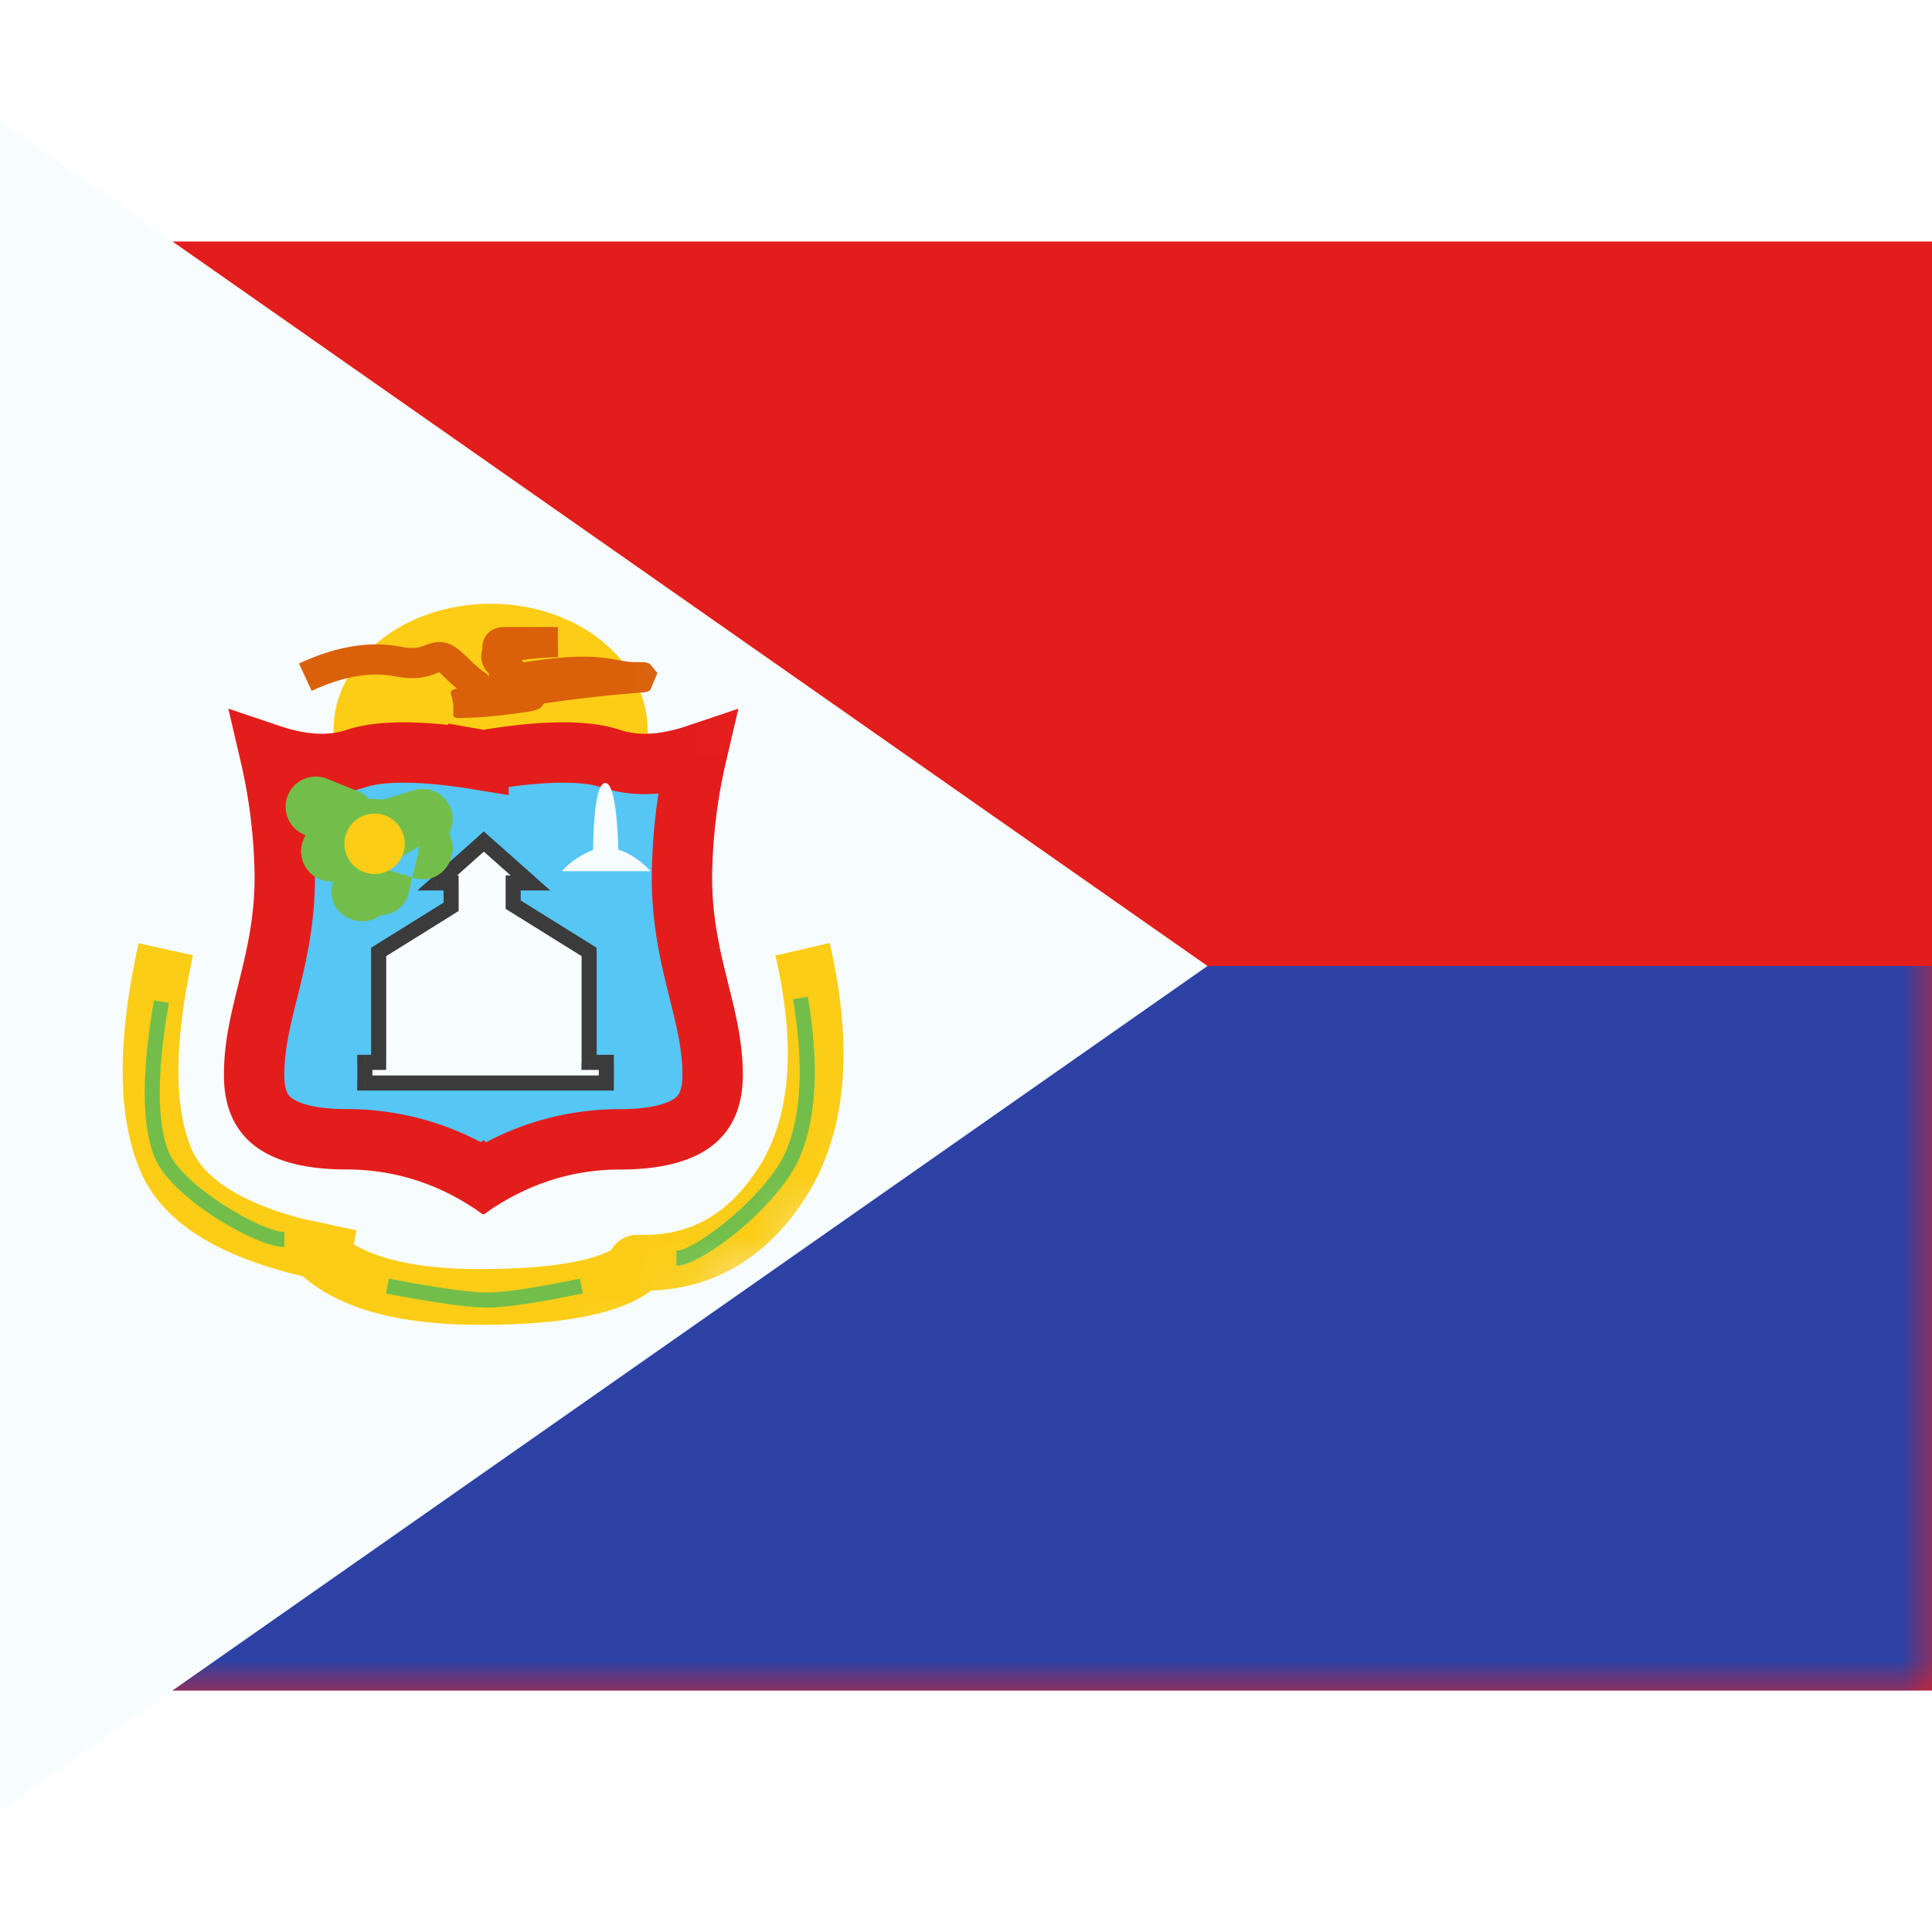 <?xml version="1.0" encoding="iso-8859-1"?>
<!-- Generator: www.svgicons.com -->
<svg xmlns="http://www.w3.org/2000/svg" width="800" height="800" viewBox="0 0 32 24">
<g fill="none"><path fill="#E31D1C" fill-rule="evenodd" d="M0 0v24h32V0z" clip-rule="evenodd"/><mask id="flagpackSx0" width="32" height="24" x="0" y="0" maskUnits="userSpaceOnUse" style="mask-type:luminance"><path fill="#fff" fill-rule="evenodd" d="M0 0v24h32V0z" clip-rule="evenodd"/></mask><g mask="url(#flagpackSx0)"><path fill="#2E42A5" fill-rule="evenodd" d="M0 12v12h32V12z" clip-rule="evenodd"/></g><path fill="#F7FCFF" fill-rule="evenodd" d="M0-2v28l20-14z" clip-rule="evenodd"/><mask id="flagpackSx1" width="20" height="28" x="0" y="-2" maskUnits="userSpaceOnUse" style="mask-type:luminance"><path fill="#fff" fill-rule="evenodd" d="M0-2v28l20-14z" clip-rule="evenodd"/></mask><g mask="url(#flagpackSx1)"><path fill="#FBCD17" fill-rule="evenodd" d="M8.126 10.189c1.437 0 2.601-.938 2.601-2.095C10.727 6.938 9.563 6 8.126 6s-2.602.938-2.602 2.094c0 1.157 1.165 2.095 2.602 2.095" clip-rule="evenodd"/><path fill="#DA610A" fill-rule="evenodd" d="M8.353 6.385c-.212 0-.363.137-.363.343v.023a.398.398 0 0 0-.019.115a.367.367 0 0 0 .124.285a.234.234 0 0 1 .007.056c-.005-.018-.026-.033-.065-.062a2.044 2.044 0 0 1-.29-.25c-.203-.206-.356-.287-.546-.255a.888.888 0 0 0-.182.057c-.108.04-.208.048-.391.013c-.51-.097-1.07-.002-1.676.28l.21.453c.517-.24.973-.318 1.372-.242c.274.053.464.035.654-.033a.981.981 0 0 1 .095-.035c-.006.001-.002.005.024.03l.084.082c.057.058.117.11.178.158c-.118.032-.112.053-.09.13c.009.031.02.072.027.126c.014.12-.01.18.01.21c.024.033.104.026.356.015a9.918 9.918 0 0 0 .853-.092c.14-.023.177-.032.236-.075l.052-.065a23.522 23.522 0 0 1 1.638-.184c.012 0 .012 0 .074-.013l.042-.018c.001 0 .002 0 0 0l.122-.29l-.126-.153a.72.72 0 0 0-.092-.027h-.028a15.5 15.5 0 0 0-.115 0c-.083 0-.149-.008-.243-.025l-.088-.016c-.39-.072-.752-.072-1.519.043a3.622 3.622 0 0 0-.042-.033a3.78 3.78 0 0 1 .432-.044c.096-.005.096-.005.15-.006h.024l-.003-.5H9.2zM7.94 7.833l.048-.01l.047-.01a8.018 8.018 0 0 1-.095.02" clip-rule="evenodd"/><path fill="#56C6F5" stroke="#E31D1C" d="m7.925 8.58l.08.014l.082-.013c.993-.163 1.647-.144 2.026-.017c.436.146.918.105 1.426-.066a9.313 9.313 0 0 0-.244 2.034c0 .727.14 1.314.268 1.829l.01.041c.126.505.23.923.23 1.402c0 .431-.144.657-.343.799c-.231.163-.617.268-1.188.268c-.806 0-1.56.217-2.255.641l-.011-.008l-.011.008a4.254 4.254 0 0 0-2.255-.642c-.571 0-.957-.104-1.188-.267c-.2-.142-.343-.368-.343-.799c0-.48.104-.897.23-1.402c.002-.013.006-.027.01-.041c.127-.515.268-1.102.268-1.83a9.32 9.32 0 0 0-.244-2.033c.507.171.99.212 1.426.066c.38-.127 1.033-.146 2.026.017Z"/><path fill="#F7FCFF" fill-rule="evenodd" d="m8.785 10.624l-.772-.686l-.771.686h.229v.396l-1.2.747v1.829h-.229v.342h4v-.342h-.286v-1.829L8.5 10.984v-.36z" clip-rule="evenodd"/><path fill="#3B3B3B" d="m8.013 9.938l.083-.093l-.083-.074l-.083.074zm.772.686v.125h.329l-.246-.218zm-1.543 0l-.083-.093l-.246.218h.329zm.229 0h.125V10.5H7.47zm0 .396l.066.106l.059-.037v-.07zm-1.2.747l-.067-.106l-.058.037v.069zm0 1.829v.125h.125v-.125zm-.229 0v-.125h-.125v.125zm0 .342h-.125v.125h.125zm4 0v.125h.125v-.125zm0-.342h.125v-.125h-.125zm-.286 0h-.125v.125h.125zm0-1.829h.125v-.07l-.059-.036zM8.5 10.984h-.125v.07l.059.036zm0-.36V10.5h-.125v.125zm-.569-.592l.772.686l.166-.187l-.772-.686zm-.605.686l.771-.686l-.166-.187l-.771.686zm.146-.219h-.229v.25h.229zm-.125.125v.396h.25v-.396zm.058.29l-1.2.747l.133.212l1.2-.747zm-1.258.853v1.829h.25v-1.829zm.125 1.704h-.229v.25h.229zm-.354.125v.342h.25v-.342zm.125.467h.229v-.25h-.229zm.229 0h3.485v-.25H6.271zm3.485 0h.286v-.25h-.286zm.411-.125v-.342h-.25v.342zm-.125-.467h-.286v.25h.286zm-.16.125v-1.829h-.25v1.829zm-.06-1.935l-1.257-.783l-.132.212l1.257.783zm-1.198-.677v-.36h-.25v.36zm.16-.485H8.5v.25h.286z"/><path fill="#FBCD17" d="M7.952 17.02c1.061 0 1.791-.116 2.168-.313a.505.505 0 0 1 .455-.255c.827.03 1.467-.318 1.97-1.083c.543-.827.653-2.001.298-3.543l.9-.207c.406 1.766.273 3.192-.427 4.257c-.628.954-1.483 1.464-2.527 1.499c-.534.395-1.468.568-2.837.568c-1.324 0-2.306-.257-2.935-.803c-1.43-.338-2.339-.908-2.696-1.753c-.381-.902-.381-2.152-.026-3.764l.902.199c-.318 1.442-.318 2.514-.026 3.205c.204.483.797.877 1.8 1.15l.933.2l-.044.235c.455.266 1.15.408 2.092.408"/><path fill="#73BE4A" fill-rule="evenodd" d="M4.767 9.176a.5.5 0 0 0 .277.65l.016.007l-.024.05a.502.502 0 0 0 .478.718l-.011.057c-.103.504.479.756.8.5a.48.48 0 0 0 .47-.385l.056-.241l.023.007c.472.142.79-.378.582-.73a.499.499 0 0 0-.584-.719l-.516.159a.487.487 0 0 0-.217-.011a.498.498 0 0 0-.188-.133l-.512-.206a.5.5 0 0 0-.65.277m2.062 1.356l.122-.517l-.63.364z" clip-rule="evenodd"/><path fill="#FBCD17" fill-rule="evenodd" d="M6.205 10.476a.5.5 0 1 0 0-1a.5.5 0 0 0 0 1" clip-rule="evenodd"/><path fill="#F7FCFF" fill-rule="evenodd" d="M10.241 10.073c-.008-.336-.046-1.104-.216-1.104c-.172 0-.198.777-.201 1.11a1.347 1.347 0 0 0-.518.351h1.472s-.232-.265-.537-.357" clip-rule="evenodd"/><path fill="#73BE4A" d="m2.55 12.569l.247.042c-.2 1.146-.2 1.968-.007 2.458c.224.57 1.546 1.336 1.92 1.336v.25c-.47 0-1.888-.82-2.153-1.494c-.213-.543-.213-1.405-.007-2.592m10.831-.06l-.246.041c.18 1.076.14 1.914-.117 2.516c-.309.725-1.502 1.649-1.815 1.649v.25c.421 0 1.7-.99 2.045-1.801c.278-.652.32-1.537.133-2.655m-6.988 4.915l.047-.246c.797.153 1.34.23 1.626.23c.284 0 .8-.077 1.538-.23l.05.245c-.754.156-1.282.235-1.588.235c-.306 0-.861-.078-1.673-.234"/></g></g>
</svg>